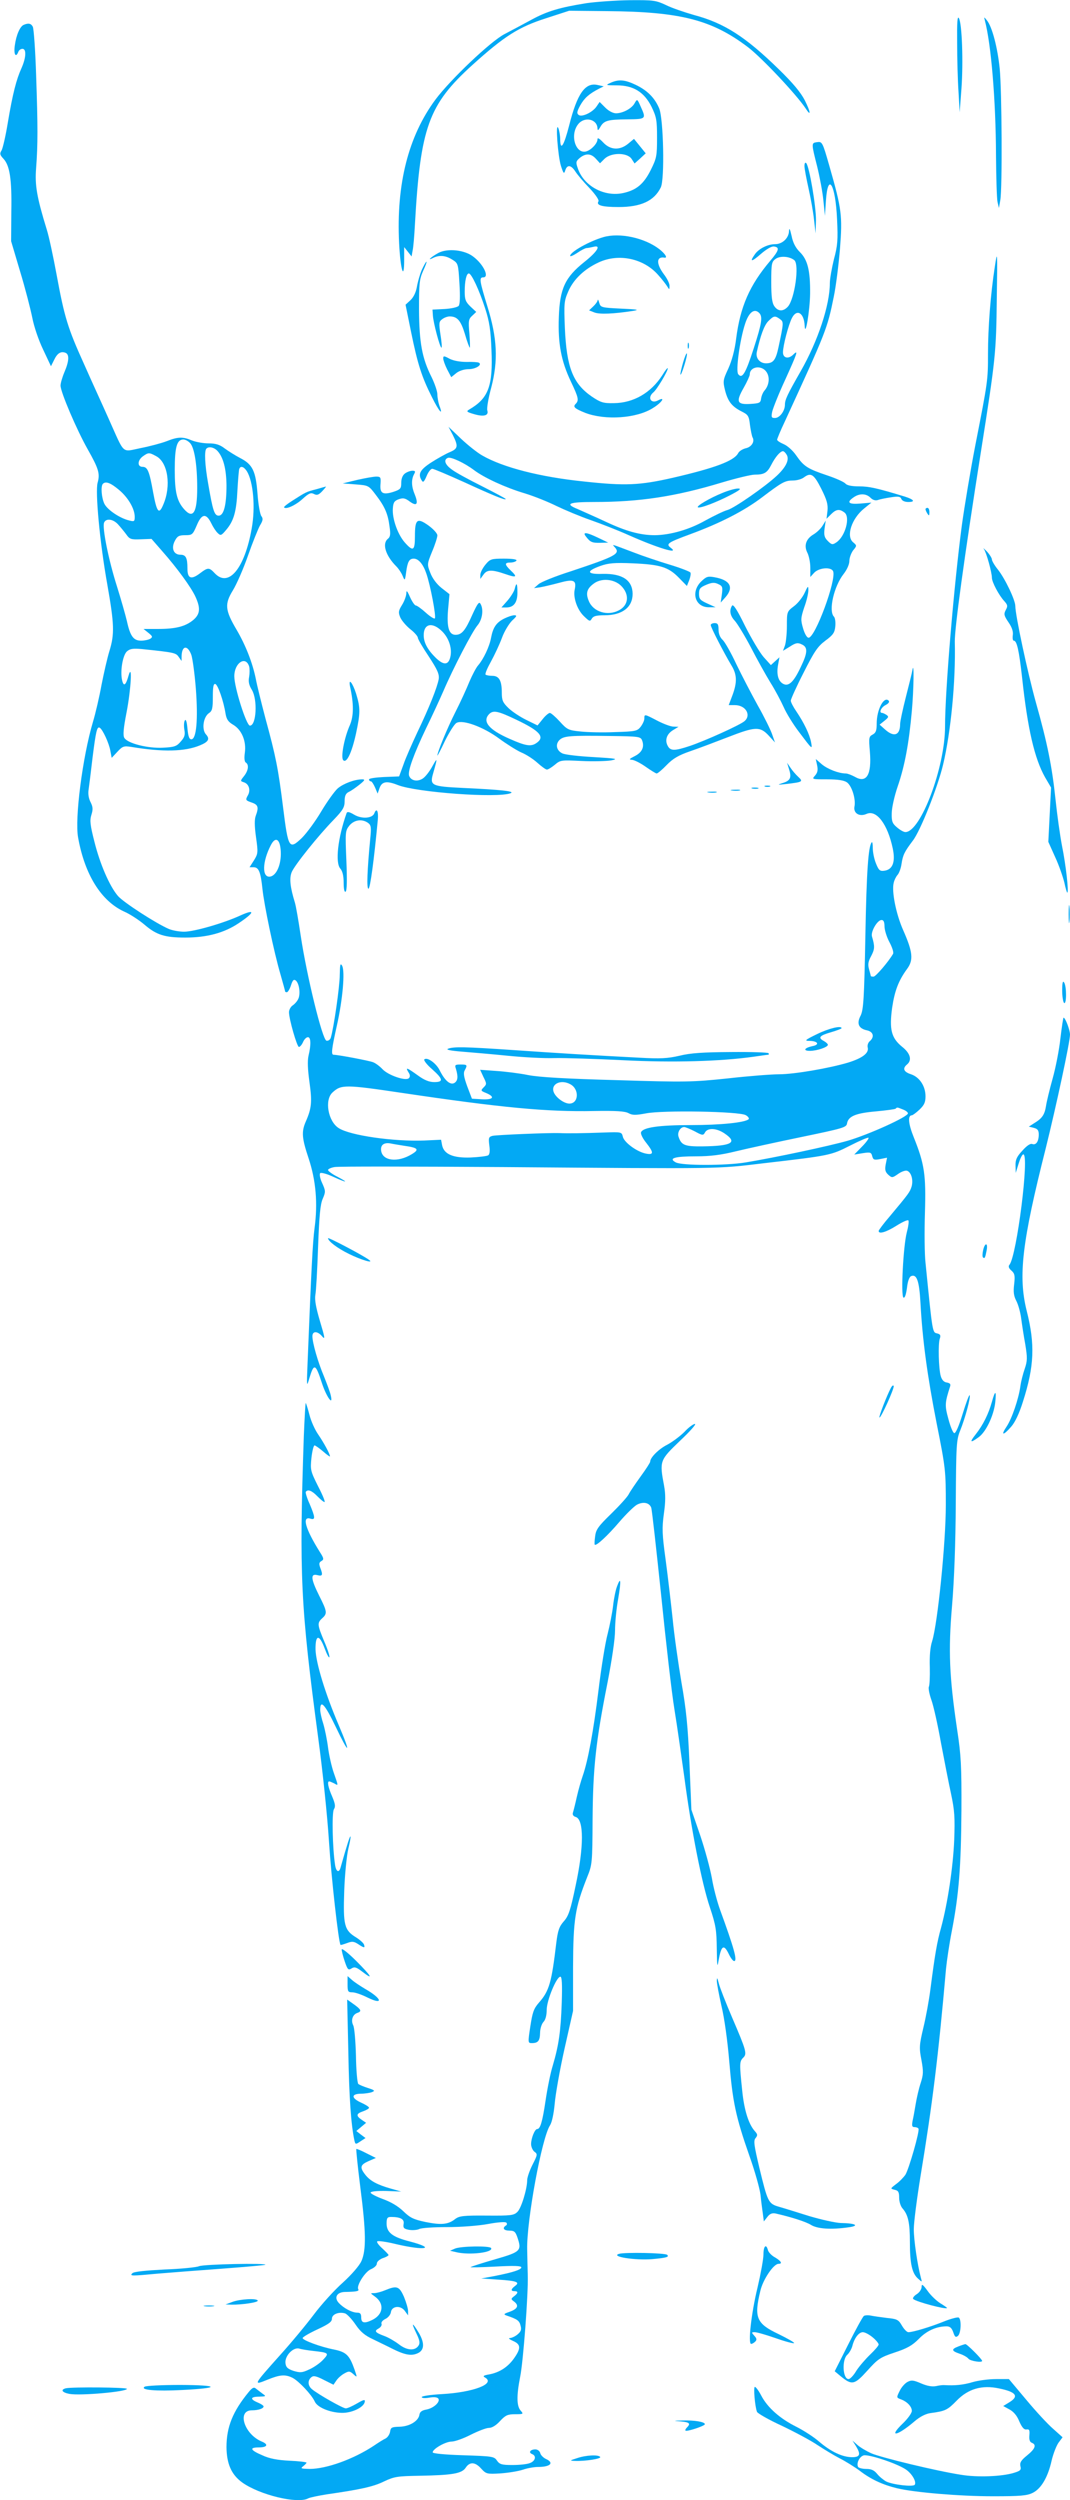 <?xml version="1.0" standalone="no"?>
<!DOCTYPE svg PUBLIC "-//W3C//DTD SVG 20010904//EN"
 "http://www.w3.org/TR/2001/REC-SVG-20010904/DTD/svg10.dtd">
<svg version="1.0" xmlns="http://www.w3.org/2000/svg"
 width="548pt" height="1280pt" viewBox="0 0 548 1280"
 preserveAspectRatio="xMidYMid meet">
<g transform="translate(0,1280) scale(0.1,-0.1)"
fill="#03a9f4" stroke="none">
<path d="M3005 12784 c-138 -22 -203 -41 -285 -86 -41 -22 -102 -55 -135 -72
-71 -36 -279 -234 -355 -336 -139 -188 -201 -433 -186 -735 7 -138 26 -198 26
-84 l0 64 19 -24 19 -24 5 29 c4 16 9 76 12 134 28 499 70 614 294 817 165
149 238 195 379 240 l117 38 195 -2 c374 -3 535 -44 720 -184 71 -54 249 -243
296 -314 29 -45 26 -19 -4 41 -21 41 -62 90 -134 160 -170 166 -279 236 -433
277 -49 14 -114 36 -144 51 -51 24 -64 26 -185 25 -72 -1 -171 -8 -221 -15z"/>
<path d="M4902 12580 c0 -80 3 -192 7 -250 l6 -105 9 120 c10 137 3 335 -13
362 -8 13 -10 -21 -9 -127z"/>
<path d="M5044 12695 c32 -121 56 -407 57 -690 1 -115 4 -223 8 -240 l7 -30 7
40 c11 62 8 561 -3 674 -11 108 -39 214 -65 246 -16 20 -16 20 -11 0z"/>
<path d="M122 12673 c-19 -7 -39 -52 -46 -105 -7 -46 5 -67 18 -33 3 8 12 15
21 15 21 0 19 -45 -5 -99 -26 -57 -45 -130 -70 -279 -11 -68 -26 -132 -32
-142 -10 -16 -9 -23 9 -42 33 -35 44 -104 41 -271 l-1 -152 46 -155 c26 -85
53 -191 62 -235 9 -47 32 -115 56 -165 l40 -85 16 32 c16 34 34 46 58 37 21
-8 19 -43 -5 -99 -11 -26 -20 -57 -20 -69 0 -33 83 -227 139 -326 56 -99 64
-125 51 -171 -13 -46 11 -307 50 -524 35 -199 37 -251 11 -336 -11 -35 -29
-114 -41 -175 -11 -61 -31 -147 -44 -190 -53 -178 -94 -495 -76 -592 34 -190
118 -325 236 -379 30 -13 77 -44 104 -67 62 -53 104 -66 209 -66 111 0 200 24
274 74 81 54 86 74 10 40 -86 -40 -239 -84 -290 -84 -24 0 -59 6 -78 14 -64
27 -234 137 -261 169 -43 50 -92 164 -120 276 -22 86 -25 110 -16 139 9 28 8
41 -4 65 -10 19 -14 43 -10 66 3 20 12 93 20 162 17 135 23 162 37 153 15 -9
47 -78 54 -117 l7 -37 29 31 c27 29 33 31 72 25 162 -27 274 -24 351 8 44 18
52 33 31 56 -23 25 -14 89 15 109 17 11 20 24 20 83 0 51 3 69 13 66 13 -4 42
-87 52 -151 5 -30 14 -43 40 -58 43 -26 67 -83 59 -142 -4 -28 -2 -47 5 -51
17 -11 13 -41 -9 -69 -20 -25 -20 -26 -1 -32 25 -8 35 -38 22 -64 -15 -27 -15
-28 19 -40 32 -11 36 -24 20 -67 -7 -18 -7 -52 1 -109 11 -79 11 -85 -10 -119
l-23 -36 21 0 c26 0 36 -24 45 -110 8 -80 59 -325 92 -437 13 -46 24 -85 24
-88 0 -3 4 -5 9 -5 5 0 15 16 21 35 9 28 15 33 25 25 18 -15 25 -71 12 -95 -5
-11 -18 -26 -29 -33 -10 -7 -18 -23 -18 -34 0 -35 41 -178 51 -178 5 0 15 11
21 25 6 14 17 25 25 25 15 0 17 -37 3 -95 -6 -27 -4 -71 5 -136 14 -100 11
-133 -19 -201 -23 -53 -20 -85 15 -190 37 -112 47 -229 30 -355 -10 -78 -16
-200 -36 -695 -5 -118 -4 -121 9 -75 24 80 32 77 65 -25 23 -70 59 -120 45
-62 -3 16 -20 60 -35 98 -31 73 -59 171 -59 205 0 28 27 27 50 -1 16 -19 14
-6 -11 77 -21 71 -28 110 -24 135 4 19 10 130 14 245 6 160 11 219 24 248 15
35 15 40 -3 80 -11 23 -15 46 -10 51 4 4 33 -3 65 -18 72 -33 85 -33 22 0 -26
13 -47 29 -47 34 0 5 15 12 33 15 17 4 406 3 862 0 1141 -9 1089 -10 1340 20
337 39 340 40 439 90 49 25 91 43 94 40 3 -3 -12 -24 -34 -46 l-39 -40 43 7
c39 6 44 5 49 -15 5 -19 10 -21 41 -15 l35 7 -7 -35 c-5 -27 -2 -38 13 -52 19
-17 21 -17 51 4 17 12 37 19 46 16 21 -8 32 -46 23 -80 -9 -29 -14 -36 -111
-152 -32 -37 -58 -72 -58 -76 0 -18 39 -6 90 26 30 19 58 32 62 28 4 -4 0 -32
-8 -62 -18 -70 -31 -324 -17 -333 7 -4 13 14 18 49 4 36 12 57 22 61 28 11 41
-25 47 -135 10 -189 35 -375 83 -619 46 -230 47 -244 47 -418 0 -195 -42 -607
-70 -697 -10 -30 -14 -77 -12 -135 1 -48 -1 -93 -5 -99 -3 -6 2 -36 13 -67 11
-30 33 -129 49 -219 17 -90 40 -208 52 -263 18 -85 20 -120 16 -235 -6 -142
-34 -325 -67 -448 -21 -74 -32 -139 -55 -317 -7 -55 -23 -143 -36 -196 -21
-89 -22 -103 -10 -165 11 -60 10 -76 -4 -119 -9 -27 -20 -75 -25 -105 -5 -30
-12 -70 -16 -87 -5 -26 -3 -33 9 -33 9 0 18 -3 21 -8 7 -12 -49 -207 -67 -236
-10 -14 -31 -36 -48 -48 -30 -23 -30 -23 -7 -29 19 -4 23 -12 23 -41 0 -20 8
-44 17 -54 29 -33 38 -73 38 -172 0 -111 11 -161 42 -188 21 -19 21 -19 14 6
-17 64 -36 191 -36 247 0 35 16 158 35 275 60 363 91 612 130 1058 4 41 17
129 30 195 36 186 47 328 49 615 1 229 -2 285 -22 415 -40 271 -46 403 -26
635 11 132 18 319 19 525 2 299 3 323 23 372 25 62 55 173 48 180 -3 3 -19
-41 -36 -96 -19 -62 -36 -101 -43 -98 -7 2 -20 35 -30 73 -19 69 -18 82 9 166
4 12 -1 17 -17 20 -15 2 -25 13 -31 33 -11 40 -14 164 -5 191 6 17 3 23 -12
27 -26 6 -24 -7 -61 362 -5 44 -6 159 -3 255 6 195 -2 250 -57 387 -28 69 -32
113 -10 113 4 0 22 13 39 29 24 23 31 37 31 68 0 52 -30 98 -74 113 -38 12
-45 30 -21 50 27 22 18 57 -25 91 -55 45 -66 88 -51 199 13 88 33 140 77 200
33 45 29 86 -20 197 -37 83 -60 199 -49 243 3 14 12 32 20 41 8 9 17 34 20 55
7 47 15 63 58 120 39 50 128 275 155 389 40 168 65 427 60 630 -1 69 48 430
135 980 74 468 77 501 80 775 4 247 3 252 -10 165 -22 -142 -35 -313 -35 -447
0 -136 -1 -142 -65 -468 -24 -124 -55 -308 -69 -410 -40 -303 -86 -845 -86
-1030 0 -209 -125 -540 -203 -540 -9 0 -28 11 -43 24 -24 20 -28 31 -27 72 0
28 14 90 31 139 35 102 57 217 72 385 10 111 12 262 3 210 -2 -14 -18 -77 -34
-140 -16 -63 -29 -124 -29 -136 0 -59 -31 -70 -77 -29 l-28 25 25 20 c21 17
23 21 10 30 -8 5 -18 10 -22 10 -18 0 -6 28 17 40 16 8 22 17 16 23 -24 24
-61 -46 -61 -117 0 -36 -4 -48 -21 -57 -19 -10 -20 -16 -14 -87 10 -119 -17
-164 -77 -129 -17 9 -37 17 -46 17 -36 0 -93 22 -123 47 l-31 27 7 -33 c5 -24
2 -37 -11 -52 -17 -19 -16 -19 62 -19 55 0 86 -5 101 -15 26 -18 47 -87 39
-125 -6 -34 26 -53 62 -37 51 23 108 -53 134 -176 15 -70 0 -110 -44 -115 -22
-3 -28 3 -42 38 -9 22 -16 57 -16 77 0 20 -2 34 -5 31 -18 -18 -27 -150 -33
-478 -6 -325 -10 -379 -24 -409 -22 -41 -11 -67 32 -76 33 -7 40 -34 14 -56
-8 -7 -13 -21 -10 -32 7 -28 -26 -54 -100 -77 -97 -29 -276 -60 -355 -60 -37
0 -155 -9 -261 -21 -181 -19 -216 -20 -568 -9 -260 7 -399 15 -455 26 -44 9
-117 18 -163 21 l-83 6 17 -37 c17 -34 17 -37 1 -53 -16 -16 -15 -18 13 -29
47 -20 37 -35 -22 -32 l-51 3 -24 63 c-17 47 -21 68 -13 82 15 28 13 30 -21
30 -28 0 -31 -2 -24 -22 12 -41 10 -60 -7 -72 -21 -13 -49 10 -76 64 -18 37
-65 70 -79 56 -4 -4 13 -27 40 -50 57 -51 59 -66 11 -66 -26 0 -51 10 -85 35
-56 40 -64 43 -47 15 9 -13 9 -23 2 -30 -16 -16 -106 15 -135 46 -13 14 -35
31 -49 36 -21 8 -179 38 -202 38 -13 0 -9 32 17 148 30 133 43 280 27 308 -9
15 -11 6 -12 -48 0 -58 -31 -273 -46 -321 -3 -10 -13 -17 -22 -15 -21 4 -101
332 -132 538 -11 74 -24 151 -30 170 -24 78 -29 124 -16 155 15 36 136 187
215 268 47 49 56 64 56 95 0 26 5 39 20 47 12 5 36 22 55 37 29 23 31 28 15
28 -38 0 -95 -21 -125 -46 -16 -14 -54 -67 -84 -117 -30 -51 -75 -112 -100
-137 -65 -62 -70 -54 -96 155 -25 200 -37 261 -90 455 -21 80 -44 172 -50 205
-17 83 -52 172 -99 252 -59 100 -61 131 -18 201 19 31 54 111 77 177 23 66 51
135 61 154 16 26 17 36 8 48 -7 8 -16 59 -20 113 -9 119 -25 152 -89 185 -25
13 -60 35 -79 49 -26 20 -47 26 -83 26 -27 0 -65 7 -85 15 -47 20 -72 19 -130
-4 -26 -10 -86 -26 -132 -35 -100 -20 -80 -38 -164 149 -32 72 -90 198 -127
282 -83 183 -100 239 -140 456 -17 92 -39 195 -50 230 -52 169 -62 229 -55
317 9 120 9 213 0 475 -4 127 -12 238 -17 248 -9 17 -22 20 -46 10z m852
-2142 c22 -24 36 -113 36 -229 0 -127 -21 -161 -67 -109 -37 42 -48 87 -48
202 0 116 11 155 44 155 10 0 25 -8 35 -19z m140 -40 c30 -33 45 -92 46 -176
0 -101 -14 -155 -40 -155 -22 0 -30 25 -54 165 -17 95 -20 167 -9 178 12 13
40 7 57 -12z m-315 -26 c61 -31 79 -153 37 -249 -22 -53 -33 -39 -52 65 -19
106 -28 129 -54 129 -28 0 -26 34 2 54 28 20 32 20 67 1z m465 -77 c33 -53 45
-185 25 -294 -36 -204 -118 -304 -189 -229 -29 31 -35 31 -77 -1 -44 -33 -63
-26 -63 25 0 55 -8 71 -36 71 -35 0 -48 33 -29 70 13 25 21 30 53 30 36 0 39
2 60 51 25 60 48 63 74 10 9 -19 24 -42 33 -50 15 -15 19 -13 44 17 38 45 52
92 57 202 3 52 7 101 9 108 6 19 23 14 39 -10z m-657 -94 c48 -39 83 -98 83
-140 0 -24 -3 -25 -27 -19 -48 11 -112 54 -128 85 -15 30 -20 91 -8 103 14 14
38 6 80 -29z m-4 -177 c12 -13 31 -36 43 -52 18 -26 25 -28 75 -26 l55 2 55
-63 c76 -86 148 -185 170 -233 27 -59 24 -89 -11 -119 -40 -33 -89 -46 -180
-46 l-75 0 25 -20 c21 -17 23 -21 10 -30 -8 -5 -30 -10 -47 -10 -39 0 -56 22
-73 100 -7 30 -30 111 -51 178 -43 135 -76 300 -66 326 9 23 44 20 70 -7z
m377 -670 c6 -18 17 -95 23 -173 12 -157 3 -259 -23 -259 -11 0 -16 15 -20 55
-3 35 -8 50 -13 42 -5 -7 -6 -28 -3 -47 5 -26 2 -39 -18 -61 -21 -25 -32 -29
-92 -32 -77 -4 -180 22 -197 50 -8 12 -5 48 11 130 23 118 31 261 10 188 -14
-50 -25 -57 -33 -21 -10 47 4 127 25 146 16 14 31 16 77 12 164 -17 174 -19
188 -40 l15 -21 0 21 c0 58 30 64 50 10z m296 -59 c3 -11 3 -35 0 -53 -5 -24
-1 -43 14 -67 30 -50 23 -183 -10 -183 -18 0 -80 195 -80 253 0 68 58 107 76
50z m162 -948 c3 -66 -22 -123 -55 -128 -42 -6 -40 76 4 161 24 47 48 32 51
-33z m3092 -383 c0 -17 11 -54 25 -80 14 -26 23 -53 19 -60 -23 -40 -89 -117
-100 -117 -8 0 -14 1 -14 3 0 1 -4 16 -9 34 -7 25 -5 40 11 69 18 35 19 48 4
99 -8 24 27 85 49 85 10 0 15 -10 15 -33z m-1609 -808 c47 -25 43 -99 -5 -99
-28 0 -72 33 -81 61 -13 41 39 64 86 38z m-864 -44 c511 -76 744 -98 985 -93
113 2 159 -1 177 -11 20 -11 36 -11 90 -1 89 17 476 10 510 -9 13 -7 19 -17
15 -21 -18 -17 -143 -30 -297 -30 -162 0 -245 -12 -254 -37 -3 -8 9 -32 26
-53 40 -51 40 -64 -1 -56 -46 9 -111 57 -118 86 -6 25 -7 25 -95 22 -109 -4
-190 -5 -230 -3 -50 2 -319 -9 -342 -14 -20 -5 -22 -10 -17 -49 4 -29 2 -46
-6 -51 -7 -4 -47 -9 -90 -11 -90 -3 -137 17 -146 64 l-5 27 -86 -4 c-158 -6
-382 26 -439 64 -54 35 -73 144 -31 182 44 41 65 41 354 -2z m2567 -85 c14 -5
26 -14 26 -20 0 -18 -202 -109 -308 -140 -94 -27 -371 -86 -522 -111 -102 -17
-328 -17 -359 0 -39 21 -7 31 104 31 73 0 128 7 205 26 58 14 209 47 335 73
212 44 230 49 233 69 6 37 44 53 147 62 53 5 99 11 102 14 8 8 7 8 37 -4z
m-1066 -112 c40 -22 44 -22 53 -5 14 24 59 22 100 -6 68 -46 38 -64 -113 -66
-91 -1 -109 6 -123 50 -7 21 9 49 29 49 6 0 30 -10 54 -22z m-1488 -74 c72
-10 79 -19 39 -43 -72 -44 -150 -35 -157 18 -4 29 14 43 48 37 14 -3 45 -8 70
-12z"/>
<path d="M3127 12376 c-27 -12 -25 -13 31 -13 86 0 141 -34 179 -110 25 -52
28 -68 28 -158 0 -93 -2 -105 -32 -165 -36 -72 -73 -103 -140 -118 -98 -22
-204 36 -234 127 -11 31 -9 36 11 53 30 24 57 23 82 -5 l21 -23 23 23 c34 33
117 33 139 -1 l15 -23 29 26 28 26 -30 37 -30 37 -29 -24 c-43 -36 -92 -34
-129 6 -19 20 -29 26 -29 16 0 -21 -31 -54 -57 -62 -55 -16 -86 84 -42 139 32
41 98 27 99 -22 1 -12 4 -10 14 7 19 34 38 39 139 40 97 1 97 2 68 66 -17 39
-18 39 -30 18 -14 -28 -61 -53 -96 -53 -16 0 -38 12 -55 29 l-29 29 -15 -22
c-20 -31 -77 -58 -93 -44 -10 8 -8 18 9 49 21 37 44 58 96 85 l24 12 -32 7
c-63 14 -104 -44 -145 -207 -27 -105 -45 -133 -46 -72 0 21 -5 48 -10 59 -15
33 -2 -144 14 -195 13 -40 16 -42 22 -22 10 30 29 28 51 -5 10 -16 42 -54 72
-85 32 -34 51 -62 47 -69 -13 -20 18 -29 103 -29 114 0 182 31 216 100 21 40
14 354 -8 405 -23 55 -62 93 -121 121 -55 26 -86 29 -128 10z"/>
<path d="M4183 12072 c-28 -4 -28 -6 2 -124 13 -53 28 -132 32 -175 l8 -78 5
78 c10 149 49 84 57 -96 5 -105 3 -134 -16 -204 -11 -45 -21 -101 -21 -123 0
-112 -61 -296 -149 -450 -69 -121 -81 -146 -81 -172 0 -32 -27 -68 -51 -68
-18 0 -20 4 -14 33 4 17 33 91 66 162 62 137 69 156 43 131 -25 -26 -54 -20
-54 10 0 34 28 141 46 176 25 49 62 26 65 -39 3 -66 27 77 28 165 1 118 -13
173 -53 212 -21 21 -35 47 -42 83 -8 35 -12 43 -13 25 -1 -37 -34 -68 -71 -68
-38 0 -84 -23 -104 -52 -29 -41 -17 -40 31 2 29 25 55 40 67 38 30 -4 26 -20
-19 -73 -106 -125 -154 -235 -175 -400 -7 -58 -22 -112 -40 -152 -28 -60 -28
-65 -16 -114 15 -56 35 -81 87 -107 30 -15 35 -22 40 -68 4 -29 10 -57 13 -63
13 -21 -5 -50 -35 -56 -16 -4 -34 -15 -39 -26 -22 -39 -118 -75 -334 -125
-171 -39 -244 -42 -456 -19 -224 23 -414 72 -520 133 -25 14 -74 53 -109 86
l-64 61 22 -42 c29 -58 27 -70 -16 -88 -21 -9 -64 -33 -95 -53 -57 -37 -69
-59 -48 -92 7 -12 12 -7 25 23 8 20 21 37 29 37 7 0 80 -31 162 -68 148 -68
214 -95 214 -87 0 3 -55 32 -122 66 -68 34 -138 72 -155 86 -35 25 -42 50 -19
59 16 6 85 -26 134 -63 52 -39 160 -89 257 -118 50 -15 124 -45 166 -66 42
-20 120 -53 175 -72 54 -19 141 -53 192 -76 151 -67 264 -101 218 -66 -27 20
-18 27 99 70 155 57 277 120 368 189 103 78 117 86 159 86 19 0 43 7 54 15 37
28 52 18 90 -57 29 -58 35 -80 32 -113 l-5 -41 23 23 c26 26 43 29 69 9 31
-23 4 -123 -42 -153 -19 -13 -24 -12 -43 7 -18 18 -21 30 -17 64 l6 41 -16
-26 c-9 -15 -29 -34 -45 -44 -40 -23 -52 -58 -33 -95 8 -16 15 -50 15 -76 l0
-48 20 22 c25 26 87 31 97 7 17 -45 -92 -340 -126 -340 -8 0 -20 20 -28 48
-13 44 -12 53 6 108 12 32 21 71 21 87 0 25 -2 24 -19 -13 -10 -22 -34 -53
-54 -68 -37 -28 -37 -29 -37 -102 0 -40 -5 -86 -10 -100 l-10 -27 36 22 c29
19 40 21 60 11 32 -14 31 -42 -5 -116 -36 -77 -62 -101 -90 -86 -26 14 -35 50
-26 98 l7 38 -22 -20 -22 -20 -37 41 c-20 23 -62 94 -95 159 -41 84 -61 114
-67 104 -15 -24 -10 -52 15 -78 13 -15 50 -75 82 -136 31 -60 76 -141 100
-180 24 -38 54 -95 68 -126 13 -30 48 -87 77 -125 70 -93 70 -93 63 -54 -8 41
-36 99 -75 157 -16 23 -29 48 -29 56 0 7 29 72 65 142 55 109 72 135 112 165
41 30 48 42 51 74 2 21 -1 43 -7 49 -29 29 0 156 50 219 17 22 29 49 29 66 0
16 9 40 19 54 20 24 20 25 0 42 -37 31 -7 122 57 173 l37 30 -56 -5 c-62 -5
-73 6 -35 32 30 21 64 20 86 -2 12 -12 25 -16 38 -12 10 4 40 10 67 14 38 6
48 4 53 -8 4 -10 18 -16 36 -16 38 0 29 13 -19 28 -141 43 -182 52 -233 52
-38 0 -62 5 -70 14 -6 8 -48 27 -93 42 -101 34 -120 46 -159 102 -17 25 -45
50 -64 58 -19 8 -34 18 -34 23 0 4 17 46 39 92 212 461 218 476 251 639 11 52
25 163 32 247 13 169 9 202 -54 422 -36 126 -37 127 -65 123z m-115 -604 c27
-22 2 -199 -33 -238 -24 -26 -50 -25 -69 2 -12 17 -16 48 -16 125 0 94 2 103
23 118 23 16 70 13 95 -7z m-180 -270 c19 -19 14 -52 -28 -182 -42 -130 -59
-157 -79 -132 -14 16 8 176 35 258 19 59 47 81 72 56z m107 -32 c19 -14 19
-18 -8 -144 -14 -66 -27 -82 -64 -82 -32 0 -54 27 -47 58 19 85 38 137 59 158
28 28 34 29 60 10z m-69 -271 c18 -27 13 -68 -11 -95 -7 -8 -15 -26 -17 -40
-3 -23 -8 -25 -56 -28 -68 -4 -74 11 -33 83 17 30 31 61 31 68 0 41 61 50 86
12z m104 -425 c13 -25 -5 -62 -52 -106 -60 -56 -217 -165 -252 -175 -19 -5
-70 -30 -114 -54 -81 -46 -178 -74 -258 -75 -75 0 -148 20 -254 70 -58 27
-122 55 -142 64 -67 27 -46 36 86 36 233 0 416 28 654 100 74 22 149 40 167
40 49 0 64 9 85 50 21 41 46 70 60 70 5 0 14 -9 20 -20z"/>
<path d="M3699 10276 c-64 -26 -132 -66 -125 -73 8 -8 95 25 166 62 50 26 59
34 40 34 -14 0 -50 -10 -81 -23z"/>
<path d="M4120 11950 c0 -14 10 -65 21 -115 11 -49 24 -121 28 -160 l8 -70 2
67 c1 70 -34 276 -50 293 -5 5 -9 0 -9 -15z"/>
<path d="M3090 11586 c-72 -21 -170 -76 -170 -96 0 -5 16 2 36 15 20 14 42 25
48 25 6 0 21 3 34 6 43 12 23 -23 -45 -77 -99 -79 -126 -136 -131 -283 -5
-135 12 -225 62 -330 39 -82 42 -96 24 -114 -15 -15 -5 -24 50 -46 103 -39
263 -28 346 25 46 28 67 61 26 39 -36 -19 -56 14 -24 41 18 14 74 108 74 123
0 6 -13 -10 -28 -35 -58 -90 -147 -142 -248 -143 -54 -1 -67 3 -112 33 -98 67
-130 150 -139 351 -5 125 -4 139 17 187 27 63 83 116 157 150 102 47 230 20
304 -65 19 -21 39 -47 46 -58 11 -18 12 -18 12 2 1 11 -12 38 -29 60 -40 54
-39 92 3 85 18 -3 4 20 -27 44 -76 58 -203 85 -286 61z"/>
<path d="M2245 11505 c-35 -19 -62 -43 -28 -26 32 16 64 14 99 -8 30 -19 31
-20 37 -122 4 -66 3 -107 -4 -115 -6 -7 -38 -14 -72 -16 l-62 -3 2 -30 c2 -37
36 -165 44 -165 3 0 1 30 -5 66 -9 60 -8 68 9 80 10 8 27 14 38 14 39 0 57
-21 78 -90 11 -39 23 -70 25 -70 2 0 1 33 -2 73 -6 65 -4 74 15 91 l20 19 -29
27 c-25 24 -30 36 -30 77 0 56 9 93 21 93 14 0 54 -87 84 -180 22 -68 28 -111
32 -211 8 -185 -15 -248 -113 -305 -17 -10 -15 -13 23 -24 50 -15 77 -8 69 18
-4 10 5 63 20 118 36 138 31 252 -20 416 -40 131 -43 148 -21 148 33 0 1 67
-51 106 -45 35 -132 44 -179 19z"/>
<path d="M2160 11418 c-10 -24 -21 -63 -25 -87 -5 -28 -17 -53 -33 -68 l-25
-23 28 -138 c34 -167 55 -232 107 -335 37 -75 60 -100 38 -43 -5 15 -10 41
-10 57 0 16 -14 56 -30 89 -48 95 -63 175 -64 345 0 134 2 155 21 198 12 26
20 47 17 47 -3 0 -13 -19 -24 -42z"/>
<path d="M3061 11263 c-1 -7 -11 -21 -23 -32 l-21 -20 28 -11 c27 -10 98 -7
195 8 38 6 28 8 -60 12 -101 5 -104 6 -111 30 -4 14 -7 20 -8 13z"/>
<path d="M3522 11030 c0 -14 2 -19 5 -12 2 6 2 18 0 25 -3 6 -5 1 -5 -13z"/>
<path d="M3498 10943 c-9 -32 -15 -59 -13 -61 5 -5 37 97 33 108 -2 5 -11 -16
-20 -47z"/>
<path d="M2270 10965 c0 -9 9 -34 20 -56 l21 -40 26 21 c15 12 41 20 63 20 36
0 71 22 53 33 -5 3 -33 5 -63 4 -34 0 -67 6 -87 16 -29 16 -33 16 -33 2z"/>
<path d="M2074 10376 c-12 -9 -19 -26 -19 -48 0 -30 -4 -34 -43 -47 -53 -16
-68 -6 -63 44 2 31 0 35 -22 35 -14 0 -58 -8 -98 -17 l-74 -18 66 -5 c66 -5
67 -5 104 -54 46 -60 62 -97 70 -162 6 -39 4 -53 -9 -63 -30 -25 -11 -86 44
-141 11 -11 26 -33 32 -48 11 -27 12 -26 18 18 7 54 16 70 39 70 24 0 48 -28
64 -75 21 -59 52 -223 44 -231 -3 -4 -25 10 -47 30 -22 20 -45 36 -50 36 -6 0
-19 19 -30 43 -15 34 -19 37 -19 18 -1 -13 -10 -39 -22 -58 -18 -29 -20 -38
-9 -64 7 -16 30 -43 51 -60 22 -17 39 -37 39 -44 0 -7 25 -50 56 -96 45 -69
54 -90 51 -115 -7 -41 -48 -145 -110 -274 -27 -58 -60 -132 -71 -165 l-22 -60
-77 -3 c-42 -2 -77 -7 -77 -12 0 -6 4 -10 9 -10 5 0 14 -14 22 -32 l13 -31 9
26 c12 36 36 41 94 18 96 -38 511 -68 578 -42 25 10 -48 18 -243 27 -165 8
-172 12 -153 77 22 77 22 82 -4 35 -14 -26 -36 -55 -50 -64 -28 -18 -61 -11
-70 15 -7 24 24 110 88 244 30 61 69 146 87 187 50 117 149 308 176 339 25 30
32 83 14 111 -7 11 -16 -3 -40 -55 -37 -84 -55 -105 -87 -105 -34 0 -46 39
-38 131 l7 77 -41 32 c-25 20 -47 50 -57 77 -17 43 -17 45 9 109 15 35 27 73
27 83 0 10 -20 32 -46 51 -58 41 -69 32 -69 -56 0 -74 -9 -80 -53 -30 -36 42
-64 122 -60 173 2 31 8 39 30 47 23 8 33 6 57 -12 36 -26 45 -13 25 37 -17 40
-18 75 -4 102 9 16 7 19 -8 19 -10 0 -27 -6 -38 -14z m191 -809 c35 -35 52
-89 41 -132 -10 -40 -33 -42 -73 -4 -43 42 -63 79 -63 117 0 60 45 69 95 19z"/>
<path d="M1619 10295 c-51 -13 -52 -14 -121 -58 -27 -17 -46 -32 -43 -35 10
-11 59 11 95 44 32 29 42 33 58 25 15 -8 24 -5 42 14 13 14 22 25 19 24 -2 0
-25 -7 -50 -14z"/>
<path d="M4740 10193 c0 -5 5 -15 10 -23 8 -12 10 -11 10 8 0 12 -4 22 -10 22
-5 0 -10 -3 -10 -7z"/>
<path d="M3001 10053 c22 -29 32 -33 74 -32 l40 1 -50 24 c-62 30 -84 32 -64
7z"/>
<path d="M3148 9999 c31 -34 9 -46 -225 -124 -79 -25 -153 -55 -165 -66 l-23
-20 30 4 c17 3 61 13 98 23 76 21 91 14 80 -36 -8 -41 14 -103 48 -135 28 -27
31 -28 40 -12 8 13 23 17 65 17 91 0 144 41 144 110 -1 70 -53 104 -153 102
-83 -3 -87 14 -11 41 40 14 71 17 164 13 141 -6 183 -19 236 -73 l42 -43 12
30 c6 16 9 33 6 39 -4 5 -52 24 -109 41 -56 17 -136 44 -177 60 -125 47 -116
45 -102 29z m33 -198 c44 -44 39 -100 -12 -126 -57 -30 -130 -8 -153 47 -17
39 -11 63 22 88 39 32 106 27 143 -9z"/>
<path d="M5039 9989 c13 -18 41 -120 41 -147 0 -22 36 -90 63 -119 18 -20 19
-26 8 -46 -11 -21 -9 -29 14 -63 18 -26 25 -48 22 -66 -2 -16 0 -28 5 -28 16
0 27 -49 43 -192 28 -259 63 -411 117 -507 l31 -53 -7 -139 -7 -139 35 -78
c20 -43 40 -102 47 -130 6 -29 13 -52 15 -52 9 0 -7 142 -27 240 -10 52 -25
159 -33 236 -18 170 -41 286 -101 499 -43 155 -105 446 -105 492 0 31 -53 142
-90 188 -17 21 -30 44 -30 51 0 7 -12 26 -26 41 -15 15 -21 21 -15 12z"/>
<path d="M2486 9909 c-14 -17 -26 -40 -26 -52 l0 -21 16 22 c18 26 42 27 112
3 58 -20 64 -16 27 19 -31 30 -32 40 -1 40 14 0 28 5 31 10 4 6 -20 10 -64 10
-65 0 -71 -2 -95 -31z"/>
<path d="M3590 9822 c-54 -55 -29 -133 43 -131 l32 0 -42 19 c-37 17 -43 23
-43 50 0 26 6 33 37 46 28 12 42 13 61 4 22 -10 24 -15 19 -53 l-6 -42 25 28
c44 51 23 88 -58 102 -33 6 -41 3 -68 -23z"/>
<path d="M2636 9785 c-3 -13 -20 -40 -37 -60 l-31 -35 25 0 c38 0 57 25 57 76
0 49 -5 56 -14 19z"/>
<path d="M2582 9633 c-40 -20 -57 -45 -67 -98 -8 -45 -39 -110 -66 -141 -10
-11 -30 -49 -45 -84 -14 -35 -46 -105 -71 -154 -43 -85 -93 -207 -93 -224 0
-4 18 30 39 75 22 44 48 86 59 92 33 18 138 -21 218 -80 38 -28 89 -60 113
-71 25 -10 62 -34 83 -53 21 -19 43 -35 49 -35 6 0 24 11 41 25 28 24 33 24
136 19 59 -3 127 -1 152 3 39 8 27 10 -90 17 -74 4 -146 12 -160 19 -31 15
-37 48 -13 70 22 19 51 22 256 19 153 -2 158 -3 166 -24 12 -33 -1 -61 -40
-80 -26 -13 -29 -17 -13 -18 11 0 43 -16 70 -35 27 -19 53 -35 57 -35 5 0 28
19 51 43 32 33 60 50 121 71 44 15 131 48 193 72 139 54 164 56 208 9 l33 -36
-15 43 c-8 23 -41 90 -74 148 -32 58 -81 152 -109 210 -27 58 -59 114 -70 124
-13 12 -21 31 -21 53 0 26 -4 33 -20 33 -11 0 -20 -5 -20 -10 0 -12 68 -143
105 -205 30 -48 31 -88 6 -155 l-19 -50 32 0 c55 0 85 -51 49 -82 -23 -20
-200 -100 -280 -127 -78 -26 -99 -26 -113 0 -16 29 -6 61 27 81 l28 17 -26 1
c-14 0 -51 14 -82 30 -67 35 -67 35 -67 11 0 -10 -9 -29 -19 -42 -17 -22 -28
-24 -130 -27 -62 -3 -142 -1 -178 3 -62 6 -69 10 -106 51 -22 24 -45 44 -51
44 -6 0 -23 -14 -37 -32 l-26 -32 -57 28 c-31 15 -72 42 -91 60 -30 29 -35 40
-35 80 0 62 -14 86 -49 86 -15 0 -31 3 -34 6 -4 4 9 34 28 68 18 33 44 88 56
121 12 33 36 72 52 88 24 22 26 27 11 27 -11 0 -34 -8 -52 -17z m63 -518 c122
-58 148 -89 101 -120 -27 -18 -54 -14 -135 22 -108 47 -143 90 -105 128 21 20
45 15 139 -30z"/>
<path d="M1793 9284 c19 -87 19 -149 -1 -196 -29 -65 -48 -166 -34 -180 17
-17 43 36 65 135 23 107 23 133 1 205 -18 57 -41 85 -31 36z"/>
<path d="M4041 8862 c14 -43 7 -59 -33 -71 -29 -9 -27 -10 17 -5 86 10 90 12
63 37 -13 12 -31 33 -40 47 l-17 25 10 -33z"/>
<path d="M3918 8773 c6 -2 18 -2 25 0 6 3 1 5 -13 5 -14 0 -19 -2 -12 -5z"/>
<path d="M3853 8763 c9 -2 23 -2 30 0 6 3 -1 5 -18 5 -16 0 -22 -2 -12 -5z"/>
<path d="M3748 8753 c12 -2 30 -2 40 0 9 3 -1 5 -23 4 -22 0 -30 -2 -17 -4z"/>
<path d="M3628 8743 c12 -2 30 -2 40 0 9 3 -1 5 -23 4 -22 0 -30 -2 -17 -4z"/>
<path d="M1775 8637 c-45 -127 -59 -254 -32 -284 11 -13 17 -36 17 -72 0 -33
4 -50 10 -46 7 4 8 60 4 158 -6 146 -6 153 15 180 25 30 65 36 96 14 16 -12
17 -23 11 -83 -15 -156 -19 -254 -9 -254 9 0 29 151 48 353 4 44 -6 64 -18 33
-10 -26 -64 -30 -103 -7 -25 15 -36 17 -39 8z"/>
<path d="M5473 8120 c0 -41 2 -58 4 -37 2 20 2 54 0 75 -2 20 -4 3 -4 -38z"/>
<path d="M5440 7728 c0 -31 5 -60 10 -63 13 -8 13 85 0 105 -7 11 -10 -1 -10
-42z"/>
<path d="M5431 7485 c-6 -57 -24 -150 -40 -207 -16 -57 -31 -120 -34 -141 -7
-44 -20 -63 -60 -87 l-28 -18 25 -6 c20 -5 26 -13 26 -34 0 -36 -14 -56 -33
-49 -10 4 -28 -8 -51 -34 -29 -31 -36 -47 -35 -77 l1 -37 15 48 c8 26 18 47
24 47 32 0 -34 -520 -71 -565 -7 -8 -4 -18 10 -30 17 -15 19 -26 14 -70 -5
-39 -2 -60 11 -85 10 -19 21 -59 25 -90 4 -30 13 -90 21 -133 11 -68 11 -84
-3 -125 -9 -26 -19 -65 -22 -88 -9 -66 -44 -168 -71 -208 -31 -46 -17 -47 23
-1 20 22 42 68 61 129 58 181 63 293 19 466 -44 177 -24 350 98 832 54 218
124 543 124 581 0 24 -24 87 -33 87 -2 0 -9 -47 -16 -105z"/>
<path d="M4185 7506 c-64 -31 -67 -35 -38 -35 43 -1 52 -20 13 -27 -41 -9 -49
-24 -12 -24 36 0 92 19 92 31 0 4 -9 13 -20 19 -32 17 -24 28 35 45 30 9 55
18 55 21 0 15 -66 -1 -125 -30z"/>
<path d="M2295 7431 c-13 -5 10 -10 70 -15 50 -4 155 -13 235 -21 80 -8 188
-14 240 -12 52 1 210 -4 352 -11 256 -13 498 -6 668 18 36 5 69 10 73 10 5 0
6 3 3 8 -2 4 -89 7 -193 6 -141 -1 -207 -5 -263 -19 -61 -14 -98 -16 -205 -10
-232 12 -416 23 -645 39 -250 17 -306 18 -335 7z"/>
<path d="M1680 6461 c0 -15 47 -51 106 -80 62 -31 133 -52 104 -31 -34 25
-210 117 -210 111z"/>
<path d="M5035 6399 c-4 -17 -4 -33 -1 -36 9 -9 12 -2 19 35 8 41 -9 42 -18 1z"/>
<path d="M4563 5695 c-20 -37 -63 -148 -59 -152 6 -7 77 149 73 161 -2 6 -8 2
-14 -9z"/>
<path d="M5080 5623 c-17 -61 -45 -118 -82 -165 -34 -43 -30 -48 14 -16 37 26
77 109 85 177 7 64 0 66 -17 4z"/>
<path d="M1556 5448 c-24 -715 -17 -868 74 -1548 22 -162 47 -401 55 -530 12
-186 49 -515 59 -527 1 -2 16 3 33 9 26 10 35 9 57 -5 31 -21 37 -21 30 -2 -3
8 -21 24 -40 36 -61 37 -67 63 -61 239 3 85 13 182 21 215 8 33 13 61 11 63
-3 3 -16 -36 -51 -160 -8 -28 -23 -21 -28 15 -13 84 -17 266 -6 284 9 14 7 28
-9 66 -21 48 -26 77 -15 77 3 0 14 -5 25 -10 23 -13 23 -17 -2 55 -11 32 -24
90 -29 129 -5 39 -16 93 -24 120 -9 27 -16 59 -16 72 0 55 24 29 80 -88 69
-145 79 -141 16 7 -70 163 -118 321 -120 390 -1 78 19 80 47 5 11 -30 22 -50
24 -44 2 6 -10 43 -27 82 -35 84 -36 93 -10 117 27 24 26 34 -15 115 -43 86
-46 115 -10 106 27 -7 30 0 15 38 -7 20 -6 27 6 34 14 8 13 14 -9 48 -73 117
-92 183 -47 169 26 -8 25 6 -4 75 -14 30 -22 58 -20 62 10 15 31 7 59 -22 16
-16 32 -30 37 -30 5 0 -10 37 -33 81 -39 78 -40 84 -34 145 4 35 11 64 16 64
4 0 24 -14 44 -31 19 -17 35 -28 35 -25 0 12 -31 69 -61 113 -16 23 -36 67
-44 99 -8 31 -17 59 -19 61 -2 2 -6 -74 -10 -169z"/>
<path d="M3505 5469 c-22 -22 -61 -51 -87 -65 -44 -22 -88 -66 -88 -87 0 -5
-22 -39 -49 -76 -26 -36 -54 -77 -61 -91 -7 -14 -48 -59 -90 -100 -66 -64 -78
-81 -82 -115 -3 -22 -4 -42 -2 -43 7 -9 66 46 125 115 35 41 77 82 92 90 32
16 62 10 72 -15 4 -9 26 -211 51 -448 24 -237 54 -500 68 -585 14 -85 36 -242
51 -349 35 -266 89 -542 131 -666 30 -90 34 -116 35 -211 1 -89 3 -100 9 -61
14 79 27 87 53 33 9 -19 21 -35 27 -35 18 0 0 65 -73 265 -14 39 -33 110 -41
159 -9 50 -36 149 -60 220 l-45 131 -10 240 c-8 190 -17 276 -41 412 -16 95
-37 241 -45 325 -9 84 -25 221 -36 303 -18 131 -19 161 -9 235 9 63 9 100 1
144 -24 127 -22 130 81 229 51 48 86 87 77 87 -8 0 -33 -18 -54 -41z"/>
<path d="M3160 4678 c-7 -18 -16 -62 -20 -98 -4 -36 -17 -101 -28 -145 -12
-44 -33 -174 -47 -290 -26 -211 -54 -361 -81 -438 -8 -23 -22 -71 -30 -107 -8
-36 -17 -72 -20 -81 -3 -10 3 -18 14 -21 43 -12 43 -153 0 -352 -26 -125 -36
-155 -60 -182 -24 -27 -31 -47 -39 -111 -24 -203 -36 -246 -89 -306 -27 -31
-33 -50 -44 -122 -13 -84 -12 -85 8 -85 32 0 41 12 42 52 0 21 8 46 17 56 11
11 17 35 17 63 0 47 50 169 70 169 8 0 10 -40 7 -132 -5 -147 -15 -218 -46
-323 -12 -38 -28 -119 -37 -180 -16 -108 -27 -145 -43 -145 -12 0 -31 -47 -31
-77 0 -14 8 -32 17 -39 17 -12 16 -16 -10 -67 -15 -30 -27 -65 -27 -78 0 -45
-30 -144 -50 -163 -18 -18 -33 -20 -157 -19 -119 1 -141 -2 -161 -17 -36 -29
-72 -32 -152 -16 -62 13 -80 22 -114 55 -27 26 -64 48 -106 63 -35 13 -63 28
-62 33 2 6 35 9 80 8 l77 -3 -53 15 c-70 20 -106 39 -131 71 -30 38 -26 51 17
70 l37 16 -48 24 c-27 14 -51 24 -52 22 -2 -2 7 -89 20 -193 30 -232 31 -325
6 -381 -11 -24 -50 -69 -95 -110 -43 -38 -110 -112 -149 -164 -39 -52 -118
-147 -175 -210 -134 -150 -137 -154 -64 -124 66 27 93 29 131 10 32 -17 97
-86 113 -121 13 -30 78 -57 139 -58 51 -1 112 28 117 56 3 14 -4 13 -40 -8
-24 -14 -49 -25 -57 -25 -15 0 -142 72 -173 98 -22 18 -23 45 -4 61 11 10 25
7 64 -13 l50 -25 15 22 c8 12 26 28 41 36 23 13 28 12 46 -4 20 -18 20 -18 6
23 -26 74 -42 90 -104 103 -72 14 -162 48 -162 59 0 5 34 25 75 44 58 27 75
39 75 55 0 23 36 37 68 27 10 -4 34 -29 53 -57 25 -37 48 -56 89 -75 30 -15
75 -36 100 -49 60 -30 94 -37 124 -25 39 14 43 51 12 105 -35 58 -42 58 -14 0
17 -35 20 -50 12 -63 -18 -29 -60 -26 -101 6 -21 16 -54 35 -73 42 -49 18 -55
26 -31 39 11 6 18 17 15 24 -3 8 6 18 20 25 13 6 26 21 28 34 4 33 51 37 72 6
l16 -22 0 22 c0 13 -10 46 -21 73 -24 54 -36 59 -96 34 -19 -8 -45 -15 -56
-15 -21 0 -21 0 1 -16 51 -35 47 -91 -9 -120 -42 -21 -59 -18 -59 11 0 19 -5
25 -20 25 -27 0 -70 23 -95 50 -25 27 -10 55 31 56 59 1 75 4 69 14 -11 18 36
92 66 103 16 7 29 19 29 28 0 10 13 21 30 28 17 5 30 13 30 16 0 3 -15 18 -32
34 -18 16 -30 32 -26 36 4 4 47 -2 96 -14 149 -35 210 -23 69 14 -87 22 -117
46 -117 91 0 29 4 34 23 34 49 0 69 -12 64 -36 -3 -20 1 -25 28 -30 18 -3 41
-1 52 4 10 6 75 10 143 10 71 0 162 7 210 16 48 9 88 12 93 7 5 -5 4 -12 -2
-15 -20 -13 -11 -26 18 -26 25 0 31 -6 41 -35 23 -68 17 -74 -115 -112 -66
-19 -122 -37 -125 -40 -3 -2 55 -1 128 3 93 5 132 4 132 -4 0 -12 -43 -26
-140 -45 l-65 -12 88 -6 c94 -6 112 -13 84 -33 -21 -16 -22 -26 -2 -26 20 0
19 -10 -2 -26 -17 -13 -17 -15 1 -28 25 -20 17 -37 -25 -52 -30 -10 -31 -13
-14 -19 54 -18 65 -26 71 -51 6 -21 2 -31 -16 -46 -12 -10 -30 -18 -39 -18 -9
-1 -1 -7 17 -15 39 -17 41 -37 6 -87 -32 -46 -75 -74 -128 -84 -30 -5 -35 -9
-22 -16 56 -32 -60 -76 -221 -85 -57 -3 -103 -10 -103 -15 0 -6 17 -7 39 -3
25 4 41 2 46 -5 11 -17 -24 -49 -61 -56 -23 -4 -34 -12 -36 -27 -5 -32 -51
-60 -102 -61 -40 -1 -45 -4 -48 -25 -2 -13 -12 -29 -23 -35 -11 -5 -38 -22
-60 -37 -104 -69 -243 -119 -329 -119 -44 1 -49 2 -33 14 9 7 17 16 17 18 0 3
-39 8 -87 10 -62 3 -104 11 -140 28 -61 26 -67 40 -19 40 45 0 53 15 17 30
-90 37 -129 160 -51 160 33 0 60 9 60 20 0 4 -13 13 -30 20 -41 17 -38 30 8
30 35 1 36 2 17 15 -11 8 -26 20 -34 26 -10 9 -18 6 -37 -17 -82 -100 -114
-179 -114 -283 1 -85 25 -140 80 -180 89 -64 283 -111 338 -82 9 5 53 14 97
21 173 25 237 39 292 66 53 25 69 27 183 29 166 3 215 11 235 41 21 32 49 30
80 -5 25 -27 29 -28 98 -24 40 3 91 11 115 19 23 8 58 14 77 14 64 0 85 21 41
41 -13 6 -27 20 -29 30 -3 11 -14 19 -25 19 -26 0 -37 -16 -17 -24 24 -9 17
-36 -11 -46 -14 -6 -54 -10 -89 -10 -55 0 -66 3 -80 23 -14 21 -24 22 -173 27
-95 3 -157 9 -156 15 1 18 66 55 97 55 17 0 61 16 98 35 38 19 79 35 93 35 16
0 37 13 57 35 28 30 39 35 77 35 43 0 44 1 29 18 -21 23 -22 76 -3 173 16 78
42 425 39 519 -1 30 -2 91 -3 135 -3 146 75 571 117 634 10 16 19 58 24 111 4
47 26 173 50 280 l44 195 0 225 c1 244 10 302 72 459 26 64 27 72 28 296 2
263 16 396 76 698 23 119 39 226 39 270 0 40 7 112 16 161 16 94 14 118 -6 64z
m-1555 -3914 c80 -9 82 -11 49 -46 -16 -17 -48 -39 -71 -49 -36 -17 -46 -17
-80 -7 -30 10 -39 19 -41 40 -4 37 40 83 71 74 12 -4 45 -9 72 -12z"/>
<path d="M1750 2819 c0 -8 7 -36 16 -62 14 -41 18 -45 34 -35 15 10 25 7 55
-16 61 -47 48 -24 -30 54 -42 42 -75 68 -75 59z"/>
<path d="M1780 2642 c0 -38 2 -42 25 -42 14 0 48 -12 76 -26 85 -42 76 -6 -10
43 -25 15 -56 35 -68 46 l-23 20 0 -41z"/>
<path d="M3671 2660 c0 -14 11 -72 24 -130 15 -62 31 -178 40 -285 17 -205 33
-282 103 -482 28 -78 53 -168 57 -200 3 -32 9 -76 12 -97 l5 -39 18 23 c12 16
24 21 41 18 79 -18 156 -42 183 -59 33 -20 102 -25 192 -12 59 8 36 21 -40 22
-27 1 -99 17 -160 35 -61 19 -131 41 -156 48 -55 16 -58 23 -101 200 -27 115
-31 139 -19 152 11 14 10 19 -3 34 -33 36 -56 109 -66 211 -14 135 -14 147 5
166 21 20 17 35 -56 205 -33 77 -64 156 -69 177 -7 28 -9 31 -10 13z"/>
<path d="M1784 2294 c4 -235 14 -372 31 -452 5 -21 6 -22 31 -5 l26 17 -24 18
-23 18 25 21 25 21 -22 15 c-31 21 -29 32 7 44 17 6 30 14 30 18 0 5 -18 16
-40 26 -51 23 -53 45 -2 46 20 0 46 4 57 8 17 7 14 10 -20 21 -22 7 -44 16
-50 21 -5 5 -11 70 -12 145 -2 75 -8 145 -14 155 -13 26 -3 56 22 64 23 8 19
17 -22 46 l-31 22 6 -269z"/>
<path d="M2330 1288 l-25 -11 30 -7 c68 -17 194 -2 180 21 -8 12 -154 10 -185
-3z"/>
<path d="M3910 1258 c0 -24 -14 -99 -30 -168 -32 -131 -50 -290 -33 -290 5 0
14 5 21 12 9 9 8 16 -5 30 -15 17 -15 18 3 18 11 0 59 -14 108 -31 48 -17 90
-28 93 -25 3 3 -34 24 -81 47 -112 53 -125 84 -92 220 13 58 68 139 93 139 22
0 14 14 -18 33 -17 9 -33 26 -36 37 -9 35 -23 21 -23 -22z"/>
<path d="M3170 1261 c-45 -14 82 -34 170 -27 75 7 88 11 77 22 -10 10 -219 14
-247 5z"/>
<path d="M1020 1198 c-14 -6 -94 -14 -178 -17 -96 -5 -156 -11 -164 -19 -15
-15 -7 -15 132 -2 58 5 204 16 325 25 120 9 221 18 224 20 9 10 -315 3 -339
-7z"/>
<path d="M4720 1092 c0 -12 -11 -29 -26 -38 -14 -9 -21 -20 -17 -24 16 -15
173 -56 173 -46 0 2 -16 13 -34 24 -19 12 -49 40 -65 63 -25 34 -31 38 -31 21z"/>
<path d="M1190 1015 l-35 -13 30 -1 c52 -1 135 11 135 20 0 14 -91 9 -130 -6z"/>
<path d="M1048 993 c12 -2 32 -2 45 0 12 2 2 4 -23 4 -25 0 -35 -2 -22 -4z"/>
<path d="M4424 943 c-6 -5 -42 -70 -80 -146 l-69 -137 30 -25 c58 -48 71 -45
137 28 54 60 65 68 140 93 64 21 90 36 123 69 40 42 91 65 143 65 17 0 26 -8
34 -30 8 -25 13 -28 24 -19 16 13 19 85 4 94 -6 3 -41 -6 -78 -21 -67 -27
-156 -54 -180 -54 -7 0 -22 15 -33 34 -17 30 -25 34 -77 39 -31 4 -68 9 -82
12 -14 3 -30 2 -36 -2z m45 -109 c17 -14 31 -31 31 -37 0 -6 -20 -29 -43 -51
-24 -23 -56 -60 -71 -83 -14 -24 -32 -43 -40 -43 -30 0 -35 98 -7 124 11 10
22 30 26 44 10 41 33 72 54 72 11 0 33 -12 50 -26z"/>
<path d="M4908 787 c-37 -14 -35 -23 6 -37 19 -6 40 -18 46 -26 10 -12 70 -21
70 -11 0 9 -78 87 -86 86 -5 -1 -21 -6 -36 -12z"/>
<path d="M4649 606 c-13 -6 -32 -27 -41 -46 -17 -34 -17 -35 4 -43 34 -12 58
-38 58 -60 0 -11 -21 -40 -46 -64 -77 -74 -30 -66 59 10 29 25 59 40 84 43 75
10 86 16 132 63 59 61 130 82 218 63 88 -18 103 -40 52 -71 l-31 -19 31 -17
c21 -11 39 -31 51 -61 14 -32 25 -44 37 -42 15 2 17 -3 15 -30 -2 -22 2 -34
12 -38 26 -10 18 -31 -24 -65 -31 -25 -38 -37 -34 -55 5 -19 0 -24 -33 -34
-61 -19 -188 -24 -271 -10 -124 19 -409 88 -460 110 -26 12 -58 31 -71 43
l-25 22 17 -27 c27 -44 22 -58 -20 -58 -50 1 -107 28 -167 79 -26 23 -80 58
-118 77 -84 42 -147 98 -179 159 -13 25 -28 45 -33 45 -8 0 0 -99 11 -128 4
-8 61 -41 129 -72 67 -32 149 -76 181 -98 32 -21 83 -52 112 -67 30 -15 78
-45 105 -65 56 -43 116 -71 190 -89 87 -21 318 -41 491 -41 142 0 176 3 205
18 42 21 77 79 96 165 8 34 24 75 35 91 l21 28 -48 43 c-27 23 -89 90 -138
149 l-89 106 -66 0 c-37 0 -91 -7 -121 -16 -47 -14 -90 -18 -142 -15 -7 1 -27
-1 -44 -5 -21 -4 -47 1 -77 14 -37 16 -49 18 -68 8z m-14 -446 c33 -20 60 -64
50 -81 -8 -12 -113 0 -147 17 -14 8 -35 25 -46 39 -15 18 -29 25 -55 25 -20 0
-39 5 -42 10 -10 17 5 51 27 59 22 8 161 -37 213 -69z"/>
<path d="M741 581 c-26 -17 57 -24 192 -17 198 10 193 25 -8 26 -93 0 -176 -4
-184 -9z"/>
<path d="M338 573 c-30 -7 -20 -22 18 -29 55 -10 294 11 294 26 0 8 -280 10
-312 3z"/>
<path d="M3488 403 c44 -4 50 -11 30 -31 -6 -6 -10 -13 -7 -16 7 -6 99 24 99
33 0 12 -54 21 -114 19 -50 -1 -50 -2 -8 -5z"/>
<path d="M2955 215 c-38 -12 -39 -13 -10 -14 52 -2 135 11 129 20 -8 13 -73
10 -119 -6z"/>
</g>
</svg>

